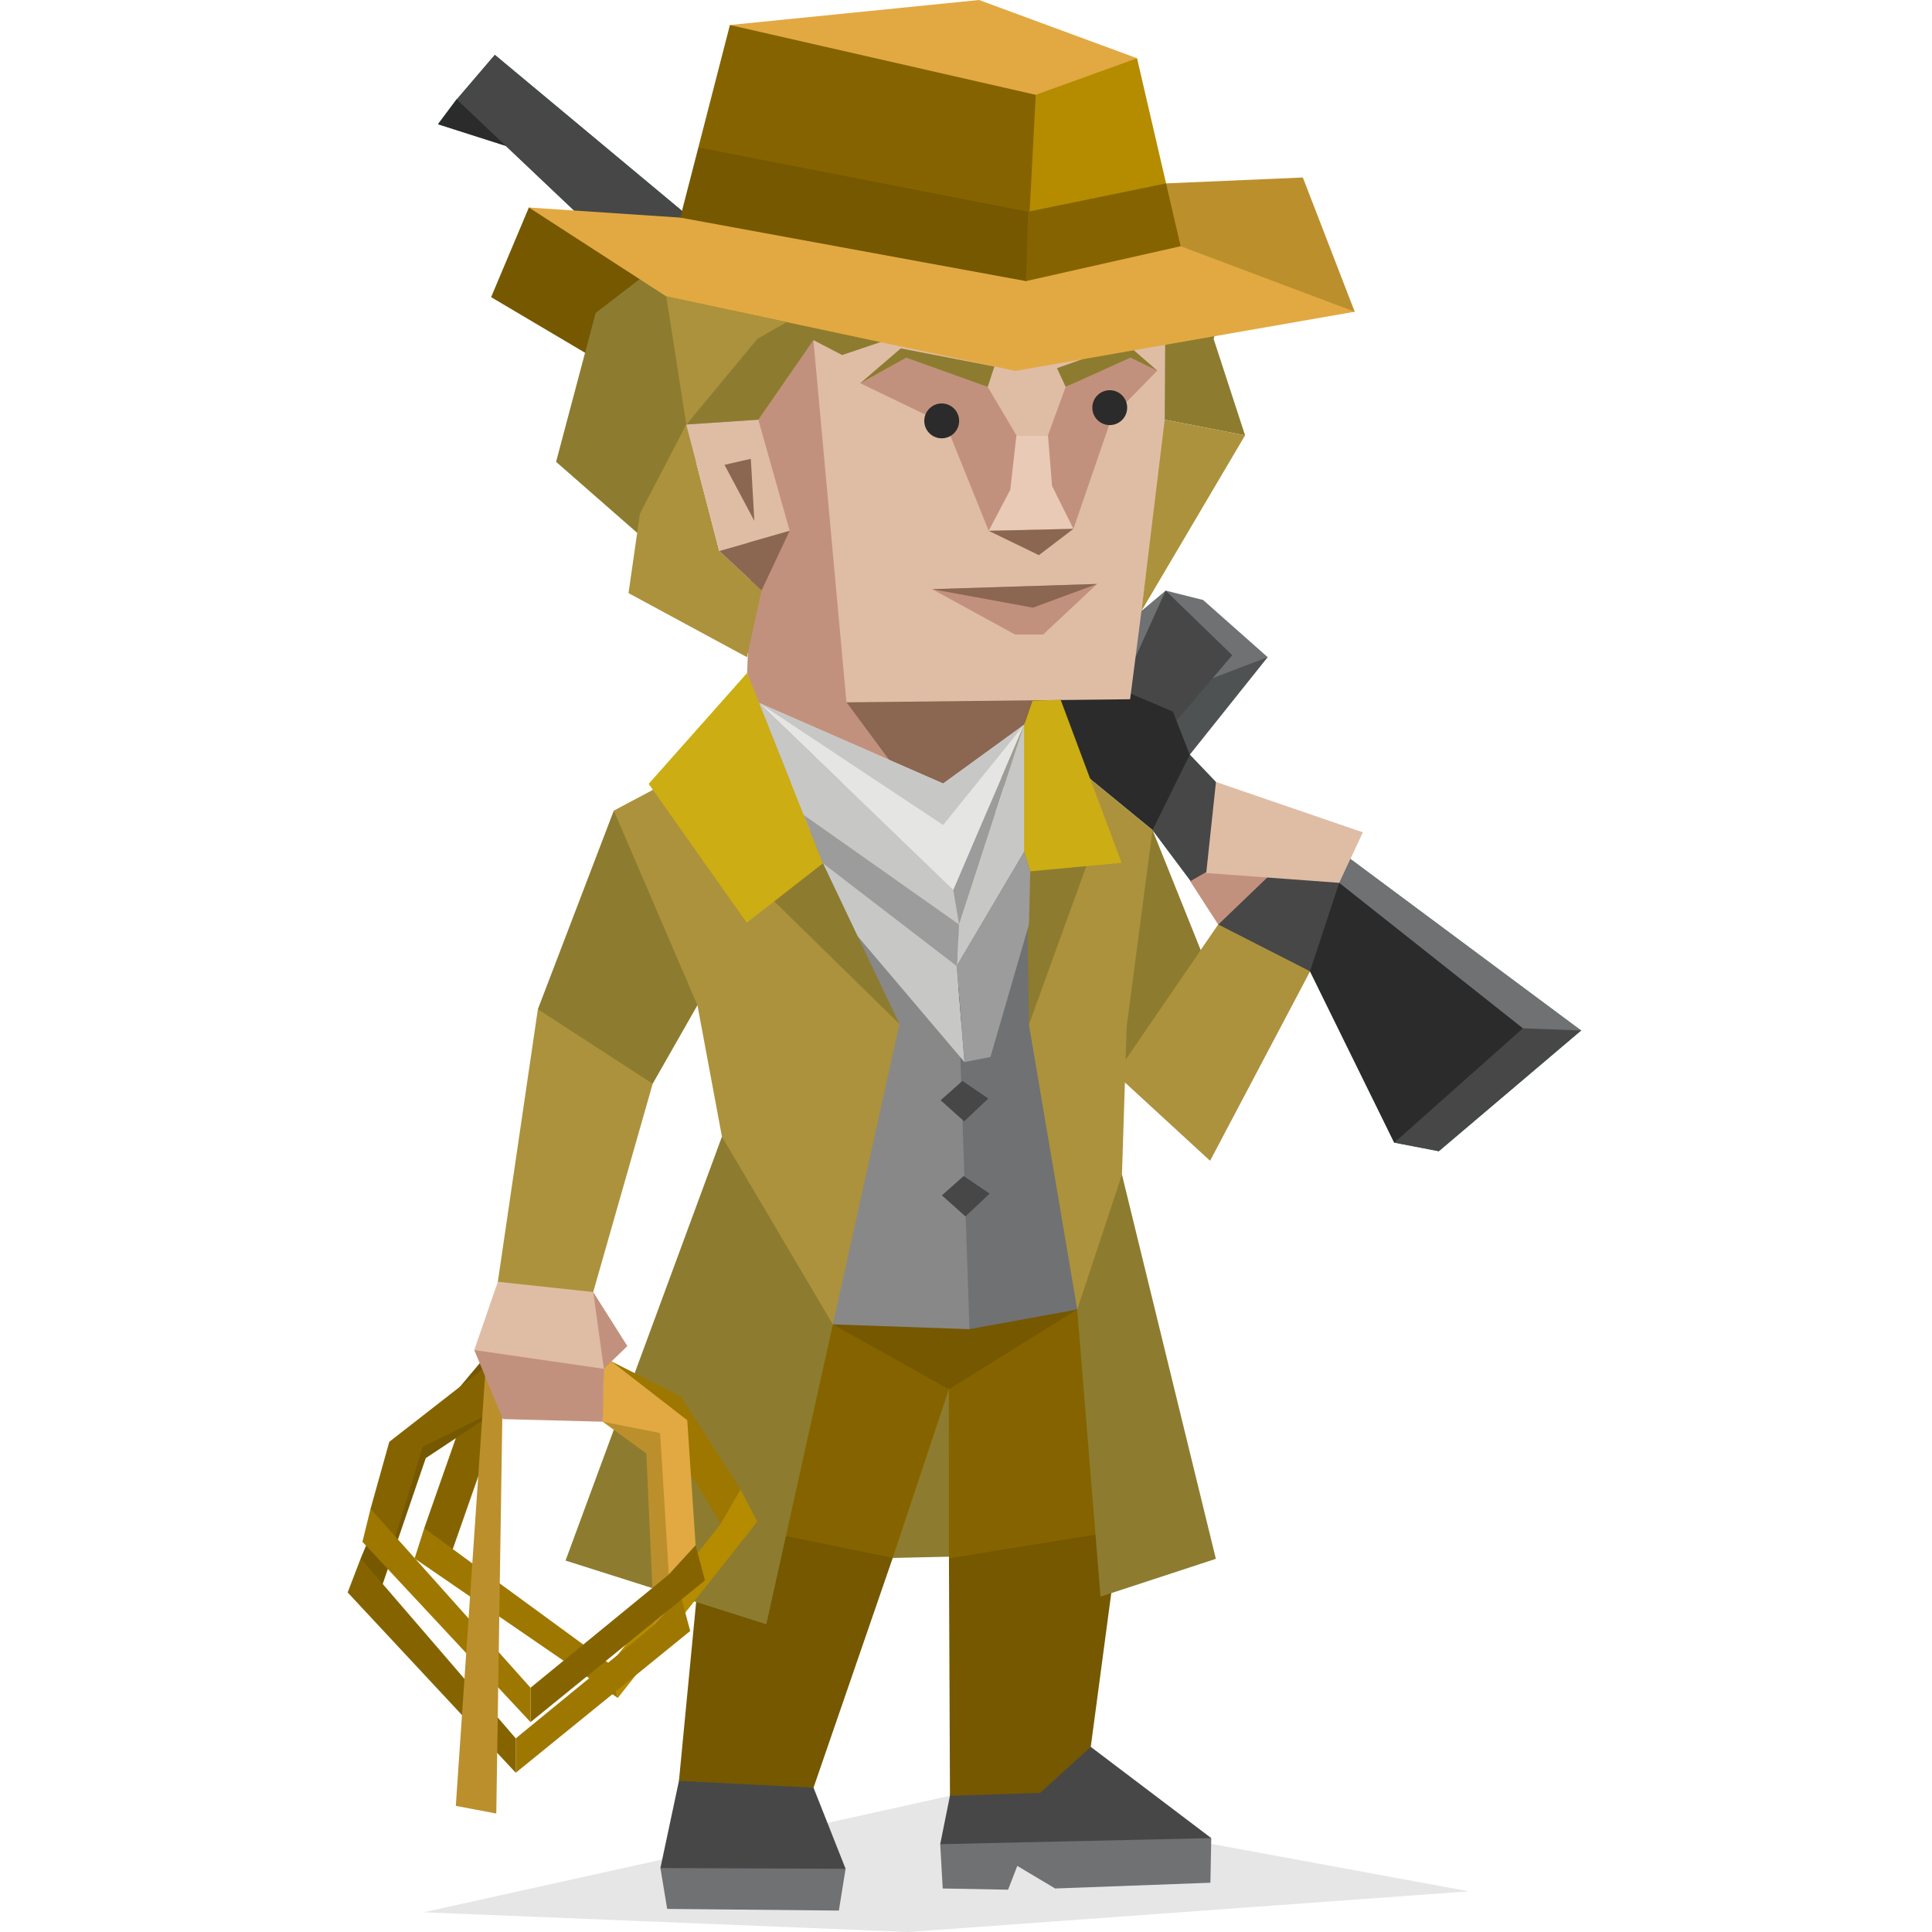 <svg id="illustration" xmlns="http://www.w3.org/2000/svg" viewBox="0 0 400 400"><defs><style>.cls-1,.cls-18{fill:#755800;}.cls-1,.cls-10,.cls-11,.cls-12,.cls-13,.cls-14,.cls-15,.cls-16,.cls-2,.cls-23,.cls-28,.cls-29,.cls-3,.cls-30,.cls-31,.cls-32,.cls-33,.cls-34,.cls-35,.cls-4,.cls-5,.cls-6,.cls-7,.cls-8,.cls-9{fill-rule:evenodd;}.cls-2{opacity:0.1;}.cls-20,.cls-3{fill:#6f7173;}.cls-27,.cls-4{fill:#474747;}.cls-5{fill:#35785d;}.cls-6{fill:#3f8f6f;}.cls-24,.cls-7{fill:#dfbda5;}.cls-25,.cls-8{fill:#c2917d;}.cls-9{fill:#738d57;}.cls-10{fill:#709d53;}.cls-11{fill:#54b08b;}.cls-12{fill:#4f5253;}.cls-13,.cls-26{fill:#2b2b2b;}.cls-14,.cls-17{fill:#8d7c2f;}.cls-15,.cls-22{fill:#ac923c;}.cls-16,.cls-36{fill:#8b6651;}.cls-19,.cls-28{fill:#856400;}.cls-21{fill:#888;}.cls-23{fill:#ccad14;}.cls-29{fill:#9e7700;}.cls-30{fill:#b58b00;}.cls-31{fill:#e5e5e4;}.cls-32{fill:#bc8f2d;}.cls-33{fill:#c7c7c6;}.cls-34{fill:#9c9c9c;}.cls-35{fill:#e2a942;}.cls-37{fill:#e8cab6;}</style></defs><polygon class="cls-1" points="134.47 80.93 101.68 61.52 109.5 42.96 152.1 53.38 140.84 45.05 134.47 80.93"/><polygon class="cls-2" points="304.14 391.58 196.68 371.8 87.7 395.92 188.06 400 304.14 391.58"/><polygon class="cls-3" points="159.54 380.81 175.07 386.91 173.68 395.56 138.13 395.22 136.73 386.74 159.54 380.81"/><polygon class="cls-4" points="166.5 365.24 175.07 386.91 136.73 386.76 141.27 365.41 166.5 365.24"/><polygon class="cls-3" points="233.29 374.19 250.78 380.56 250.6 389.8 218.46 390.99 210.62 386.32 208.71 391.24 195.18 390.99 194.66 381.82 211.02 374.96 233.29 374.19"/><polygon class="cls-4" points="221.54 358.42 250.78 380.56 194.66 381.82 198.75 361.48 221.54 358.42"/><polygon class="cls-5" points="108.28 24.54 94.6 20.47 90.68 25.72 104.8 30.23 108.28 24.54"/><polygon class="cls-6" points="141.11 43.57 130.04 54.2 94.56 20.58 102.45 11.35 141.11 43.57"/><polygon class="cls-7" points="200.13 162.95 223.65 183.36 220.97 240.81 163.22 239.32 157.17 156.5 200.13 162.95"/><polygon class="cls-8" points="199.95 210.22 219.09 218.62 211.3 219.36 199.95 216.45 187.96 220.43 165.68 224.36 199.95 210.22"/><polygon class="cls-7" points="215.13 175.68 222.63 184.1 241.61 183.44 249.33 198.54 231.02 222.35 222.39 205.09 214.35 175.63 215.13 175.68"/><polyline class="cls-9" points="241.61 183.44 220.85 211.27 222.39 205.09 214.35 175.63 215.13 175.68 224.18 185.85"/><polygon class="cls-8" points="270.57 191.04 272.29 199.06 250.53 240.29 231.02 222.35 252.24 191.41 270.57 191.04"/><polygon class="cls-10" points="219.56 232.92 211.3 219.36 211.52 193.03 232.21 189.61 231.02 222.35 219.56 232.92"/><polygon class="cls-10" points="162.11 184.1 179.84 195.6 187.96 220.43 156.89 223.34 145.79 190.71 162.11 184.1"/><polygon class="cls-6" points="251.75 161.92 261.52 188.04 247.95 184.32 238.62 171.86 236 157.18 245.65 155.53 251.75 161.92"/><polygon class="cls-6" points="301.76 198.02 327.36 213.35 297.89 238.35 288.66 236.57 301.76 198.02"/><path class="cls-11" d="M273.92,173.61l53.44,39.74-12.06-.45s-49.42-23.78-50-24.71S273.92,173.61,273.92,173.61Z"/><polygon class="cls-5" points="266.78 191.77 271.22 201.09 288.66 236.57 315.3 212.9 277.27 182.78 266.78 191.77"/><polygon class="cls-6" points="255.76 184.92 252.24 191.41 271.22 201.09 277.27 182.78 267.08 172.71 255.62 177.18 255.76 184.92"/><polygon class="cls-8" points="252.24 191.41 262.83 181.24 255.62 177.18 246.44 182.44 252.24 191.41"/><polygon class="cls-12" points="248.56 129.38 262.46 136.06 246.33 156.25 241.39 151.79 248.56 129.38"/><polygon class="cls-3" points="234.06 128.4 241.34 122.28 249.09 124.22 262.46 136.06 234.57 146.67 234.06 128.4"/><polygon class="cls-4" points="241.34 122.28 255.12 135.65 241.39 151.79 231.65 143.64 241.34 122.28"/><polygon class="cls-7" points="155.6 113.48 162.87 111.55 162.87 84.4 155.19 84.4 155.6 113.48"/><polygon class="cls-7" points="282.13 172.34 251.75 161.92 249.74 180.75 277.27 182.78 282.13 172.34"/><polygon class="cls-8" points="198.67 213.19 199.95 215 202.53 211.67 198.57 191.41 197.37 212.38 198.67 213.19"/><polygon class="cls-13" points="108.28 24.54 94.6 20.47 90.68 25.72 104.8 30.23 108.28 24.54"/><polygon class="cls-4" points="145.22 47 130.04 54.2 94.56 20.58 102.45 11.35 145.22 47"/><polygon class="cls-14" points="215.13 175.68 222.63 184.1 238.62 171.86 249.33 198.54 231.02 222.35 222.39 205.09 214.35 175.63 215.13 175.68"/><polygon class="cls-15" points="270.57 191.04 272.29 199.06 250.53 240.29 231.02 222.35 252.24 191.41 270.57 191.04"/><polygon class="cls-10" points="219.56 232.92 211.3 219.36 211.52 193.03 232.21 189.61 231.02 222.35 219.56 232.92"/><polygon class="cls-4" points="251.75 161.92 261.52 188.04 247.95 184.32 238.62 171.86 236 157.18 245.65 155.53 251.75 161.92"/><polygon class="cls-13" points="242.83 147.32 214.35 135.24 212.03 150.05 238.62 171.86 246.33 156.25 242.83 147.32"/><polygon class="cls-4" points="301.76 198.02 327.36 213.35 297.89 238.35 288.66 236.57 301.76 198.02"/><path class="cls-3" d="M273.92,173.61l53.44,39.74-12.06-.45s-49.42-23.78-50-24.71S273.92,173.61,273.92,173.61Z"/><polygon class="cls-13" points="266.78 191.77 271.22 201.09 288.66 236.57 315.3 212.9 277.27 182.78 266.78 191.77"/><polygon class="cls-4" points="255.76 184.92 252.24 191.41 271.22 201.09 277.27 182.78 267.08 172.71 255.62 177.18 255.76 184.92"/><polygon class="cls-8" points="252.24 191.41 262.83 181.24 255.62 177.18 246.44 182.44 252.24 191.41"/><polygon class="cls-8" points="134.47 80.93 155.6 113.48 154.69 139.32 161.66 161.92 195.27 162.22 172.72 56.76 137.95 61.37 134.47 80.93"/><path class="cls-16" d="M214.67,142.49,212,150.05l-11.19,12.24-5.57,10.08-20-27s.85-8.45.71-8.45S214.67,142.49,214.67,142.49Z"/><polyline class="cls-7" points="175.25 145.41 166.43 48.72 176 42.43 213.09 46.24 246.68 45.8 233.98 144.77"/><polygon class="cls-7" points="282.13 172.34 251.75 161.92 249.74 180.75 277.27 182.78 282.13 172.34"/><polygon class="cls-17" points="202.38 322.16 181.29 322.63 175.12 297.07 195.72 276.33 215.35 300.36 202.38 322.16"/><polygon class="cls-18" points="235.26 270.91 214.5 282.93 196.45 287.64 177.68 283.52 145.74 267.5 200.11 243 235.26 270.91"/><polygon class="cls-19" points="184.83 322.55 196.45 287.64 156.57 265.32 152.32 289.41 152.81 324.98 184.83 322.55"/><polygon class="cls-20" points="221.81 171.02 216.2 168.43 198.11 197.29 189.26 216.13 200.72 275.19 223.03 271.12 226.32 270.91 228.03 257.72 221.81 171.02"/><polygon class="cls-18" points="184.83 322.55 168.43 370.12 140.57 368.72 145.74 314.94 163.42 318.15 184.83 322.55"/><polygon class="cls-21" points="172.43 274.2 200.72 275.19 198.11 197.29 158.95 164.65 158.42 250.18 172.43 274.2"/><polygon class="cls-22" points="212.03 150.05 216.81 175.96 213.03 212.13 223.03 271.12 235.63 274.33 232.29 243.19 233.27 212.48 238.62 171.86 212.03 150.05"/><polygon class="cls-17" points="228.59 169.18 213.03 212.13 212.03 150.05 228.59 169.18"/><polygon class="cls-23" points="219.61 144.92 232.21 178.64 213.3 180.4 205.88 156.78 212.03 150.05 213.77 145.02 219.61 144.92"/><polygon class="cls-22" points="156.58 152.17 161.22 176.67 186.22 212.01 172.43 274.2 154.78 275.45 149.47 235.33 144.4 208.12 133.3 197.88 127.08 167.83 156.58 152.17"/><polygon class="cls-19" points="231.89 265.61 238.39 300.83 227.05 317.68 211.57 332.06 196.47 322.63 196.45 287.64 231.89 265.61"/><polygon class="cls-18" points="225.83 361.67 231.8 316.91 196.47 322.63 196.68 371.8 215.35 371.21 225.83 361.67"/><polygon class="cls-17" points="251.73 322.74 232.29 243.19 223.03 271.12 227.85 330.57 251.73 322.74"/><polygon class="cls-17" points="186.22 212.01 151.47 177.97 156.58 152.17 170.4 178.73 186.22 212.01"/><polygon class="cls-17" points="135.13 224.38 144.4 208.12 127.08 167.83 111.36 208.95 117.09 228.74 135.13 224.38"/><polygon class="cls-22" points="122.82 267.5 135.13 224.38 111.36 208.95 103.07 265.38 111.61 274.33 122.82 267.5"/><polygon class="cls-24" points="125.02 283.4 126.6 276.57 122.82 267.5 103.07 265.38 98.19 279.51 106.61 287.87 125.02 283.4"/><polygon class="cls-25" points="122.82 267.5 129.89 278.69 125.02 283.4 122.82 267.5"/><polygon class="cls-26" points="198.4 204.35 203.4 208.24 198.77 212.95 193.65 208.95 198.4 204.35"/><polygon class="cls-27" points="199.26 223.79 204.62 227.44 199.62 232.16 194.75 227.8 199.26 223.79"/><polygon class="cls-27" points="199.52 243.48 204.89 247.13 199.89 251.85 195.01 247.49 199.52 243.48"/><polygon class="cls-17" points="158.66 336.29 172.43 274.2 149.47 235.33 117.09 323.1 158.66 336.29"/><polygon class="cls-28" points="99.56 282.95 87.83 316.4 91.75 326.42 104.03 291.35 99.56 282.95"/><polygon class="cls-29" points="125.02 283.4 124.78 294.35 137.78 296.72 149.22 315.48 153.33 308.38 140.96 289.12 126.6 281.87 125.02 283.4"/><polygon class="cls-30" points="149.22 315.48 126.36 344.58 127.91 351.54 156.79 315.04 153.33 308.38 149.22 315.48"/><polygon class="cls-29" points="85.84 322.66 127.91 351.54 126.36 344.58 87.83 316.4 85.84 322.66"/><polygon class="cls-23" points="170.4 178.73 154.69 139.32 134.3 162.29 154.61 191.04 170.4 178.73"/><polygon class="cls-31" points="157.17 145.54 195.27 162.22 212.03 150.05 197.37 184.29 157.17 145.54"/><polygon class="cls-1" points="99.56 281.95 83.86 300.68 74.68 322.65 76.94 334.66 88.15 301.89 104.03 291.35 99.56 281.95"/><polygon class="cls-32" points="125.02 283.4 124.78 294.35 133.82 300.92 135.41 336.47 140.96 330.43 138.9 299.57 126.6 281.87 125.02 283.4"/><polygon class="cls-29" points="135.41 336.47 106.78 359.91 106.78 367.03 142.9 337.68 140.96 330.43 135.41 336.47"/><polygon class="cls-28" points="71.98 329.7 106.78 367.03 106.78 359.91 74.68 322.65 71.98 329.7"/><polygon class="cls-33" points="157.17 145.54 166.43 168.75 198.57 191.41 197.37 184.29 157.17 145.54"/><polygon class="cls-34" points="197.37 184.29 212.03 150.05 198.57 191.41 197.37 184.29"/><polygon class="cls-33" points="212.03 150.05 212.03 176.37 198.08 200 198.57 191.41 212.03 150.05"/><polygon class="cls-34" points="198.57 191.41 166.43 168.75 170.4 178.73 198.08 200 198.57 191.41"/><polygon class="cls-33" points="170.4 178.73 177.58 193.84 199.68 219.89 198.08 200 170.4 178.73"/><polygon class="cls-34" points="198.08 200 212.03 176.37 213.3 180.4 213.03 191.41 205.06 218.84 199.68 219.89 198.08 200"/><polygon class="cls-33" points="157.17 145.54 195.27 170.81 212.03 150.05 195.27 162.22 157.17 145.54"/><polygon class="cls-28" points="100.56 282.95 80.6 298.51 76.72 312.38 80 324.18 87.53 299.53 104.03 291.35 100.56 282.95"/><polygon class="cls-35" points="125.02 283.4 124.78 294.35 136.67 296.69 138.47 325.99 144.02 319.95 142.29 294.05 126.6 281.87 125.02 283.4"/><polygon class="cls-28" points="138.47 325.99 109.84 349.43 109.84 356.55 145.96 327.2 144.02 319.95 138.47 325.99"/><polygon class="cls-29" points="75.04 319.22 109.84 356.55 109.84 349.43 76.72 312.38 75.04 319.22"/><polygon class="cls-32" points="104.03 291.35 102.75 375.47 94.37 373.89 100.56 282.95 104.03 291.35"/><polygon class="cls-25" points="124.78 294.35 125.02 283.4 98.19 279.51 104.13 293.81 124.78 294.35"/><polygon class="cls-17" points="131.92 110.32 142.09 87.89 156.75 70.18 158.53 37.77 123.32 64.79 115.13 95.62 131.92 110.32"/><polygon class="cls-22" points="132.49 106.34 130.13 122.8 154.65 136.06 157.68 122.23 148.91 114.07 142.09 87.89 132.49 106.34"/><polygon class="cls-17" points="241.3 58.71 241.14 86.89 257.78 90.13 251.27 70.18 259.74 38.42 241.3 58.71"/><polygon class="cls-24" points="142.09 87.89 157 86.89 163.49 109.9 148.91 114.07 142.09 87.89"/><polygon class="cls-17" points="142.09 87.89 156.75 70.18 149.46 21.81 192.85 67.27 174.35 73.51 168.41 70.42 157 86.89 142.09 87.89"/><polygon class="cls-22" points="257.78 90.13 236.32 126.5 241.14 86.89 257.78 90.13"/><polygon class="cls-36" points="163.49 109.9 157.68 122.23 148.91 114.07 163.49 109.9"/><path class="cls-36" d="M150,96.24c1.5-.37,5.45-1.24,5.45-1.24l.73,12.84Z"/><polygon class="cls-35" points="235.41 12.06 202.7 0 151.12 5.18 215.5 26.43 235.41 12.06"/><polygon class="cls-32" points="280.48 64.54 211.9 71.16 140.84 45.05 241.42 37.97 269.74 36.75 280.48 64.54"/><polygon class="cls-14" points="205.88 75.88 186.5 72.13 178.1 79.34 187.94 76.71 204.5 80.1 205.88 75.88"/><path class="cls-14" d="M218.83,76.22l14.36-5.06,6.42,5.58-5.72-1.65-13.26,5S218.84,76.22,218.83,76.22Z"/><polygon class="cls-35" points="244.44 50.98 280.48 64.54 210.24 76.8 137.95 61.37 109.5 42.96 140.84 45.05 244.44 50.98"/><polygon class="cls-30" points="235.41 12.06 214.44 19.63 208.66 34.12 212.42 58.2 241.42 37.97 235.41 12.06"/><polygon class="cls-28" points="214.44 19.63 151.12 5.18 144.59 30.52 212.42 58.2 214.44 19.63"/><polygon class="cls-28" points="212.86 43.83 241.42 37.97 244.44 50.98 212.42 58.2 210.76 50.61 212.86 43.83"/><polygon class="cls-1" points="144.59 30.52 212.86 43.83 212.42 58.2 140.84 45.05 144.59 30.52"/><polygon class="cls-22" points="137.95 61.37 142.09 87.89 156.75 70.18 162.87 66.69 137.95 61.37"/><polygon class="cls-25" points="222.24 109.49 230.22 86.31 239.61 76.74 234.06 74.04 220.63 80.1 216.97 90.13 210.44 90.13 204.5 80.1 187.61 74.04 178.1 79.34 195.83 87.89 204.7 109.9 222.24 109.49"/><circle class="cls-26" cx="194.97" cy="87.14" r="3.61"/><circle class="cls-26" cx="229.76" cy="84.4" r="3.61"/><polygon class="cls-37" points="210.44 90.13 209.16 101.42 204.7 109.9 222.24 109.49 217.82 100.61 216.97 90.13 210.44 90.13"/><polygon class="cls-36" points="204.7 109.9 215.09 114.94 222.24 109.49 204.7 109.9"/><polygon class="cls-8" points="192.99 121.98 210.15 131.37 215.97 131.37 227.15 120.9 192.99 121.98"/><polygon class="cls-16" points="192.99 121.98 227.15 120.9 213.86 125.81 192.99 121.98"/></svg>